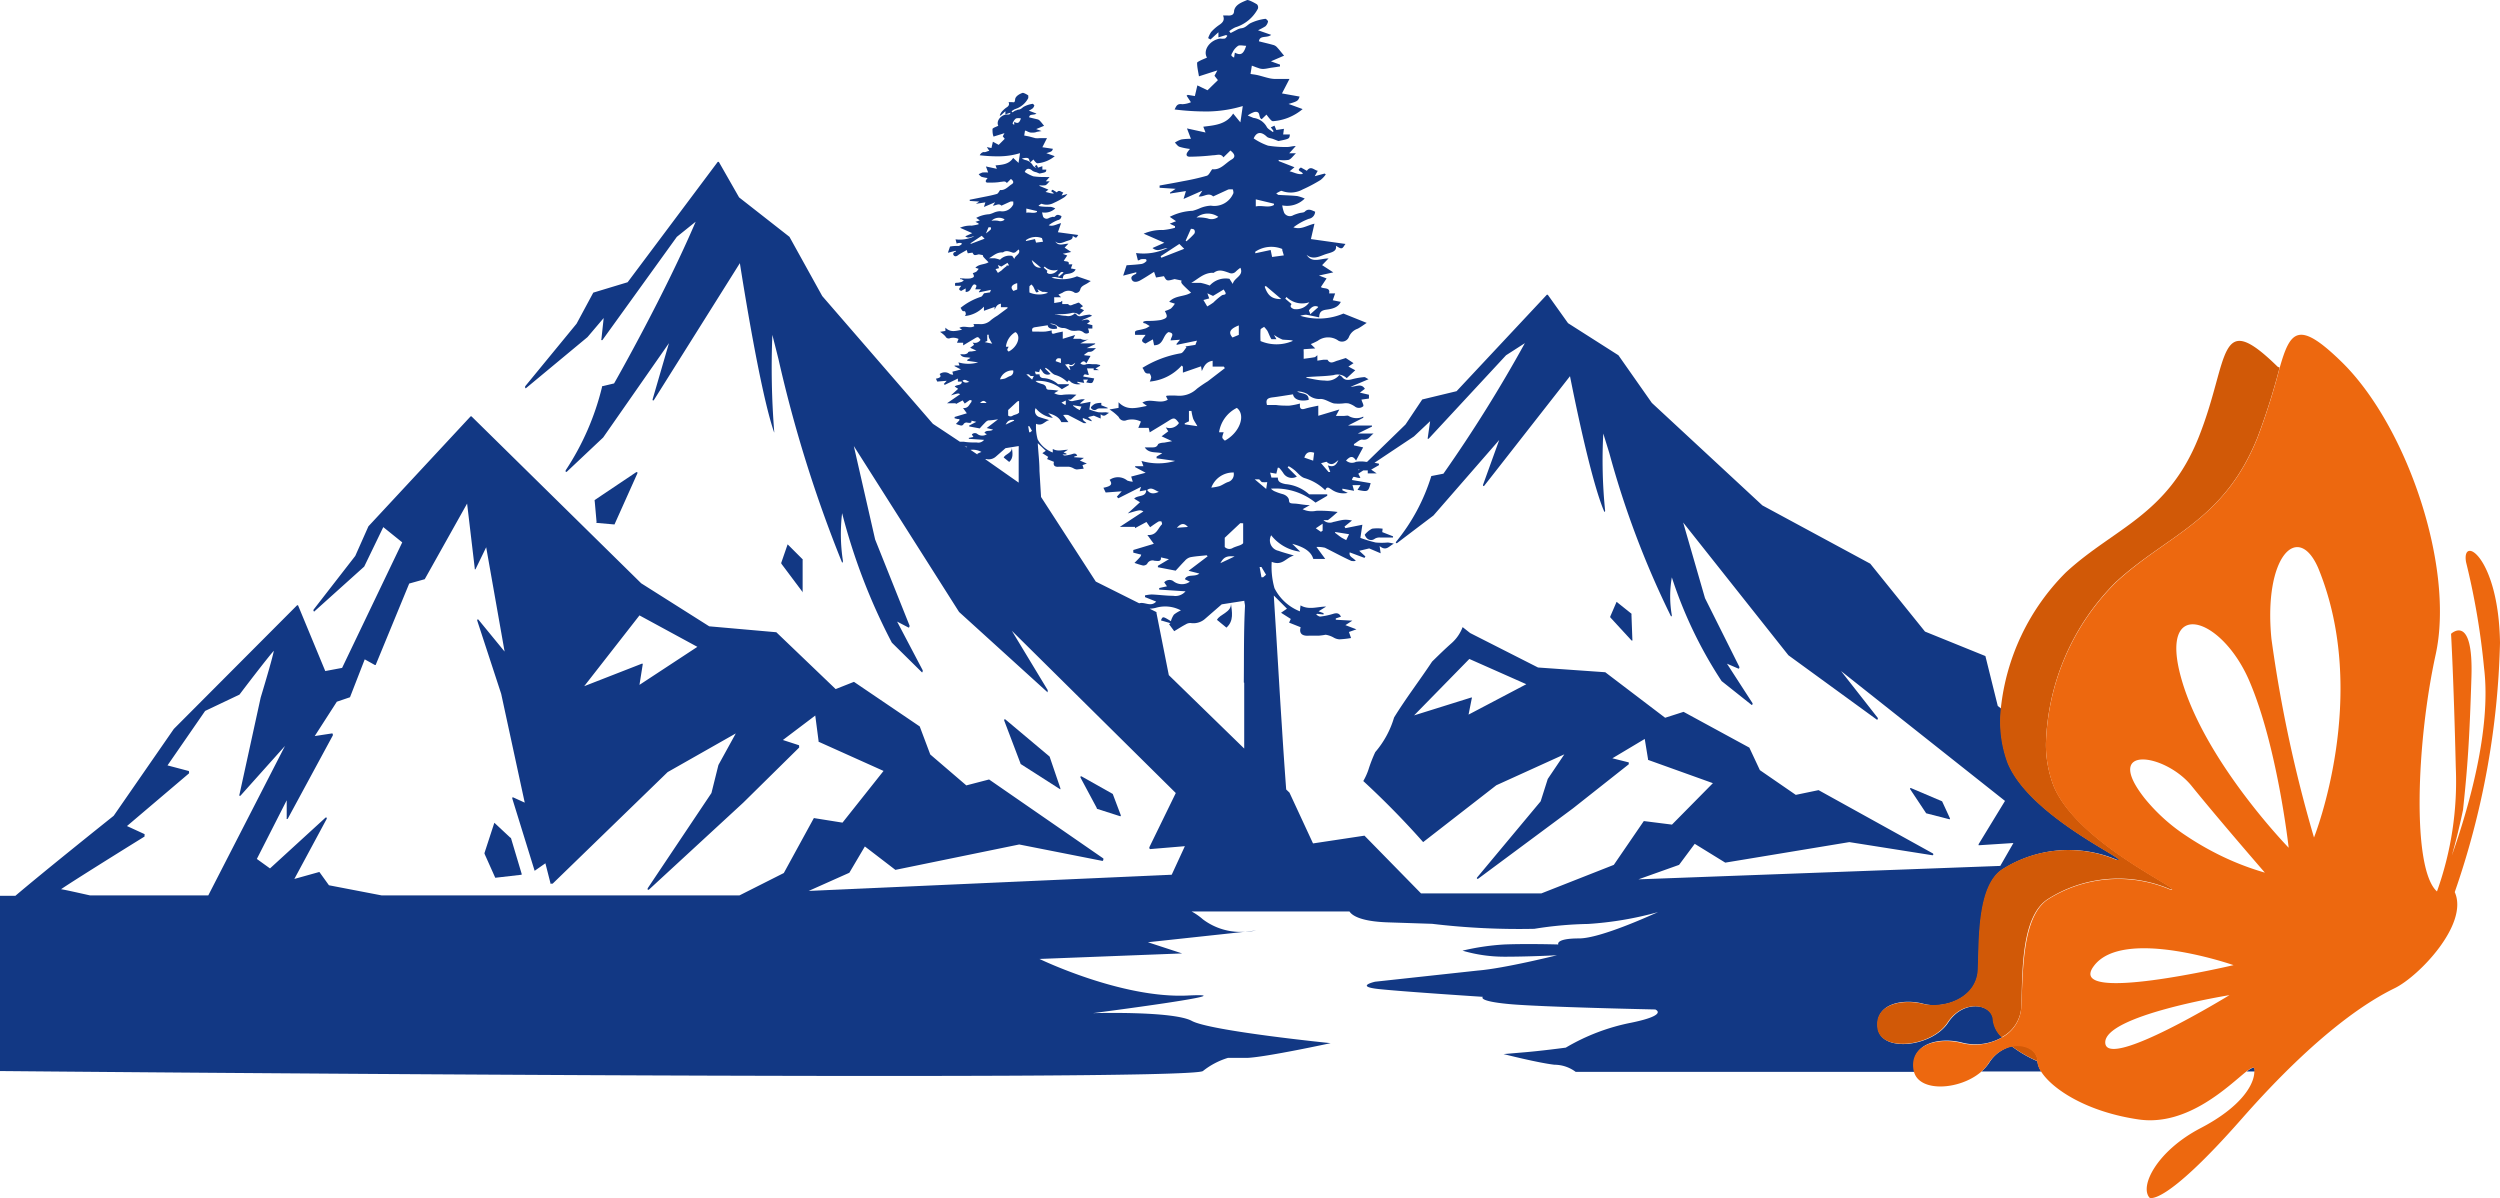 <svg xmlns="http://www.w3.org/2000/svg" viewBox="0 0 190 91.05"><defs><style>.cls-1{fill:none;}.cls-2{fill:#123884;}.cls-3{fill:#d15907;}.cls-4{fill:#ed680f;}</style></defs><title>logo</title><g id="Layer_2" data-name="Layer 2"><g id="Layer_1-2" data-name="Layer 1"><path class="cls-1" d="M18.26,60.55a0,0,0,0,1-.07,0,.11.11,0,0,1,0-.1l1.61-7.36c.46-1.46.94-3.1,1-3.56-.31.33-1.69,2.11-2.61,3.33l0,0-2.61,1.24-2.86,4.14,1.63.43s0,0,0,.08a.11.11,0,0,1,0,.1l-4.71,4,1.33.61a.09.09,0,0,1,0,.09.15.15,0,0,1,0,.1C8.72,65,5.44,67,4.64,67.58c.39.06,1.23.25,2.2.47h9l5.82-11.29Z"/><path class="cls-1" d="M48.83,50.44a.16.16,0,0,1,0,.1l-.24,1.51L53,49.16,48.6,46.77l-4.21,5.36,4.38-1.71A0,0,0,0,1,48.83,50.44Z"/><path class="cls-1" d="M78.84,16.11V16L78,15.85v.32C78.3,16.09,78.59,16.25,78.84,16.11Z"/><path class="cls-1" d="M78.17,32.39l.08.46h.08l.13-.13-.2-.35Z"/><path class="cls-1" d="M78.14,28.47s-.1,0-.19,0l.52.43,0-.26a.74.74,0,0,1-.24,0C78.22,28.57,78.2,28.5,78.14,28.47Z"/><path class="cls-1" d="M93.28,36.66a.61.61,0,0,0,.44-.75A1.76,1.76,0,0,0,92,37.08a4.21,4.21,0,0,0,.61-.11C92.87,36.89,93.06,36.74,93.28,36.66Z"/><path class="cls-1" d="M93.12,41.57a.49.49,0,0,0,.62.07c.18-.09.38-.13.56-.21s.22-.11.22-.17c0-.5,0-1,0-1.49h-.14l-1.18,1.11Z"/><path class="cls-1" d="M61.92,62.18l2.13.34,3.12-3.93-4.94-2.22s0,0,0-.07l-.25-1.92-2.46,1.86,1.23.4s0,0,0,.08a.15.15,0,0,1,0,.1L56.49,61l-7.2,6.68s-.06,0-.08,0a.16.16,0,0,1,0-.12l4.84-7.23.53-2.13s0,0,0,0l1.27-2.33-5.18,2.94L42,67.23H41.9a.16.16,0,0,1,0-.06l-.38-1.49-.76.53s-.06,0-.07,0L39,60.74a.21.21,0,0,1,0-.11s0,0,.06,0l.84.41-1.65-8.43-1.81-5.53a.16.16,0,0,1,0-.12,0,0,0,0,1,.07,0l2,2.44-1.4-7.93-.81,1.67a.05.05,0,0,1-.06,0s0,0,0-.08l-.58-4.91L32.41,43.9s0,0,0,0l-1.18.33-2.55,6.19s0,0-.06,0l-.77-.43-1.12,2.88s0,0,0,0l-1,.34L24,55.93l1.31-.2s.05,0,.06.06a.17.17,0,0,1,0,.1l-3.43,6.34s0,0-.07,0a.12.12,0,0,1,0-.09V60.84L19.54,65.3l1,.72,4.21-3.94s.06,0,.07,0a.13.13,0,0,1,0,.12l-2.45,4.55,1.86-.52a.06.06,0,0,1,.05,0l.72,1,4,.77H56.2l3.39-1.67,2.28-4.17A.05.05,0,0,1,61.92,62.18Zm-22.3,4.33s0,0,0,0l-2,.23h0s0,0,0,0l-.81-1.81a.17.17,0,0,1,0-.1l.74-2.27a0,0,0,0,1,0,0h0l1.22,1.14a.05.05,0,0,1,0,0l.81,2.71A.14.14,0,0,1,39.62,66.51Z"/><path class="cls-1" d="M93.67,25.68l.48-.2v-.75C93.46,25,93.34,25.27,93.67,25.68Z"/><path class="cls-1" d="M93.69,21.58c.11-.49.86-.61.58-1.23a3,3,0,0,0-.34.28.44.44,0,0,1-.53.1c-.38-.16-.76-.33-1.15,0a.23.23,0,0,1-.12,0c-.68,0-1.08.48-1.6.77.25,0,.5,0,.73,0a4.56,4.56,0,0,1,.68.2,1.63,1.63,0,0,1,1.5-.51Z"/><path class="cls-1" d="M92.75,42.8l.66-.31.42-.2C93.23,42.23,93,42.34,92.75,42.8Z"/><path class="cls-1" d="M92.19,22.49l-.43-.2.14.39-.44.12.29.49a5.4,5.4,0,0,0,.47-.3,4.85,4.85,0,0,1,.65-.55c.06,0,.27,0,.28-.13s-.09-.2-.15-.31Z"/><path class="cls-1" d="M93.06,33.51c1.14-.62,1.61-1.95.91-2.49a2.48,2.48,0,0,0-1.35,1.82l.35,0C92.82,33.3,92.82,33.3,93.06,33.51Z"/><path class="cls-1" d="M92.59,16.48a1.4,1.4,0,0,0-1.66.05,3,3,0,0,1,.85.07A.83.83,0,0,0,92.59,16.48Z"/><path class="cls-1" d="M90.76,17.46c-.05-.07-.23-.07-.25-.07l-.4.9.06.05a6,6,0,0,0,.56-.57A.27.27,0,0,0,90.76,17.46Z"/><path class="cls-1" d="M88.21,19.47l.05.12L90,18.91l-.37-.37Z"/><path class="cls-1" d="M78.69,18.17l.08.27.53-.07-.08-.26a1.29,1.29,0,0,0-1.24.14l0,.07Z"/><path class="cls-1" d="M75.26,17.24s-.14,0-.16,0l-.23.54,0,0a3.64,3.64,0,0,0,.34-.34A.17.17,0,0,0,75.26,17.24Z"/><path class="cls-1" d="M79.74,20.78a.7.7,0,0,0,.69-.31,1,1,0,0,1-1-.24l-.05.08.29.25C79.54,20.67,79.62,20.73,79.74,20.78Z"/><path class="cls-1" d="M76.1,20.21l-.26-.12.09.24-.27.07.18.29.27-.18a3.09,3.09,0,0,1,.39-.33s.16,0,.17-.07-.06-.12-.09-.19Z"/><path class="cls-1" d="M77,19.67c.06-.29.5-.36.34-.72a1.37,1.37,0,0,0-.2.16.27.27,0,0,1-.32.06c-.22-.09-.45-.19-.68,0,0,0,0,0-.07,0-.4,0-.64.28-1,.45.16,0,.3,0,.44,0a2.43,2.43,0,0,1,.4.11,1,1,0,0,1,.88-.3Z"/><path class="cls-1" d="M76.33,16.66a.82.82,0,0,0-1,0,1.73,1.73,0,0,1,.51,0A.49.49,0,0,0,76.33,16.66Z"/><path class="cls-1" d="M76.65,31.49a.28.28,0,0,0,.36,0c.11-.05.23-.08.33-.12s.14-.07.14-.1c0-.3,0-.59,0-.89h-.08l-.7.65Z"/><path class="cls-1" d="M77,22.09l.29-.11v-.45C76.85,21.67,76.78,21.86,77,22.09Z"/><path class="cls-1" d="M76.43,32.22l.64-.3C76.71,31.88,76.57,32,76.43,32.22Z"/><path class="cls-1" d="M73.74,18.43l0,.06,1-.4-.22-.22Z"/><path class="cls-1" d="M79.17,20.32l-.7-.58,0,.05C78.55,20.2,78.75,20.36,79.17,20.32Z"/><path class="cls-1" d="M78.87,21.94l0,0,.11.2c-.09,0-.21,0-.23,0s-.12-.25-.18-.37a1.3,1.3,0,0,0-.15-.18c-.05,0-.15.08-.15.13a4.38,4.38,0,0,0,0,.51,1.84,1.84,0,0,0,1.44,0c-.14,0-.29,0-.42-.07A2.1,2.1,0,0,1,78.87,21.94Z"/><path class="cls-1" d="M77.22,9a.68.68,0,0,0-.24.29c-.09.15-.08.16.06.25l0-.23c.27.16.39.09.51-.28A.82.82,0,0,0,77.22,9Z"/><path class="cls-1" d="M76.61,26.72c.68-.36,1-1.15.54-1.47a1.48,1.48,0,0,0-.8,1.08l.21,0C76.47,26.6,76.47,26.6,76.61,26.72Z"/><path class="cls-1" d="M80.46,21l.36-.31c-.22-.12-.31,0-.4.13S80.44,20.93,80.46,21Z"/><path class="cls-1" d="M76.74,28.59a.36.36,0,0,0,.26-.44,1,1,0,0,0-1,.68,1.91,1.91,0,0,0,.37-.06C76.5,28.72,76.61,28.64,76.74,28.59Z"/><path class="cls-1" d="M73.47,34l0,0-.21-.08Z"/><path class="cls-1" d="M77.44,33.87l-1,.16-.72.63a.82.82,0,0,1-.68.21.25.25,0,0,0-.14,0l2.6,1.75c0-.84,0-1.69,0-2.54A2,2,0,0,0,77.44,33.87Zm-.74,1.24-.42-.34c.12-.27.66-.34.62-.76C77,34.41,77,34.8,76.7,35.11Z"/><path class="cls-1" d="M75.13,25.37H75v.47l-.19.09v0l.56.06a2.48,2.48,0,0,1-.19-.34C75.17,25.6,75.16,25.48,75.13,25.37Z"/><path class="cls-1" d="M73.15,28.94c.13.18.3.16.53.08C73.48,29,73.35,28.78,73.15,28.94Z"/><path class="cls-1" d="M102.55,40.6l-1.06-.17,0,.06c.16.12.32.24.49.35s.26.14.38.21Z"/><path class="cls-1" d="M81.36,28.1l-.1-.3c.29.11.38-.06.47-.23-.15.1-.27.27-.5.1,0,0-.16,0-.28,0l.33.4Z"/><path class="cls-1" d="M80.64,27.26c-.24-.08-.37,0-.44.19l.4.14Z"/><path class="cls-1" d="M74.49,30.63l.5,0C74.79,30.36,74.64,30.48,74.49,30.63Z"/><path class="cls-1" d="M116,52l-4.4-1.92-4.2,4.29L111.8,53a0,0,0,0,1,0,0,.11.11,0,0,1,0,.08l-.24,1.21Z"/><path class="cls-1" d="M100.54,40.33l0-.53-.52.35.42.27Z"/><path class="cls-1" d="M153.09,64.11l-2.64.17a.07.07,0,0,1,0,0,.14.14,0,0,1,0-.09l2-3.28L139.92,51l2.75,3.62a.08.08,0,0,1,0,.07.07.07,0,0,1-.06.07h0l-6.73-4.9h0l-8-10.09,1.66,5.75,2.61,5.22a.14.14,0,0,1,0,.06.08.08,0,0,1-.06.08h0l-.88-.38,1.94,3a.06.06,0,0,1,0,.06s0,.08-.06.08h0l-2.29-1.82h0A32.84,32.84,0,0,1,127,43.87a8.35,8.35,0,0,0,0,2.89s0,0,0,0a.08.08,0,0,1-.06.08.05.05,0,0,1,0,0,68.82,68.82,0,0,1-4.7-12.35L121.82,33a38.11,38.11,0,0,0,.14,5.87.06.06,0,0,1,0,0s0,.08-.06.08h0a.07.07,0,0,1,0,0c-1-2.42-2.41-9.29-2.61-10.31L112.73,37a.05.05,0,0,1-.08,0,.11.11,0,0,1,0-.1l1.22-3.38-5,5.74-2.77,2.1a0,0,0,0,1-.07,0,.09.09,0,0,1,0-.1,14.73,14.73,0,0,0,2.68-5s0,0,0,0l.92-.18a107.68,107.68,0,0,0,6.19-9.84l-1.43.92-5.71,6.24s0,0-.06,0a.11.11,0,0,1,0-.08l.18-1.26-1.23,1.16-3,2,.34.07,0,.11-.59.34.42.29h-.68l0-.23-.34,0-.38.25.16.31c-.16.05-.36-.09-.52-.07l0,0h0a.44.44,0,0,0-.12.24l1.42.24c-.22.67-.22.67-1,.51l.23-.36h-.61l.12.43-.89-.16,0,.12.41.2a1.56,1.56,0,0,1-1.25-.27c-.16-.09-.33-.28-.46.07a3.78,3.78,0,0,0-1.59-.93c-.3-.1-.51-.41-.76-.61a3.23,3.23,0,0,0-.43-.29l-.08.09.7.7a.76.76,0,0,1-1-.22,2.88,2.88,0,0,0-.35-.45l-.1,0L97,36l-.55-.09.1.38.49,0c0,.33.24.42.57.49a3.14,3.14,0,0,1,1.81.78c.06.06.25,0,.37,0l1,0,0,.11-.89.52a4.83,4.83,0,0,0-3.39-1.06,1,1,0,0,0,.24.18,4.23,4.23,0,0,0,.68.24c.25.08.42.19.45.44s.13.27.38.27.75.07,1.21.12L99,38.7a1.6,1.6,0,0,0,1.16.21,9.78,9.78,0,0,1,1.62.09c-.26.23-.49.44-.74.62-.07.05-.22,0-.34,0a.69.69,0,0,0,.75.14c.31-.06.63-.13.95-.17a2.31,2.31,0,0,1,.47.06l-.57.46.07.12,1.29-.26-.15,1a9.82,9.82,0,0,0,1.16.35,4.79,4.79,0,0,0,.92,0,2.8,2.8,0,0,1,.46.09c-.37.16-.57.6-1.08.18l.08.55-.87-.37-.76.18.47.43-.07.11L102.65,42c-.09.34.28.4.46.65a1,1,0,0,1-.34,0c-.67-.35-1.33-.71-2-1a2.27,2.27,0,0,0-.65-.06l.67.91h-.91c-.17-.59-.75-.92-1.6-1.15l.61.6a3.33,3.33,0,0,1-2.21-1.25.81.81,0,0,0,.55,1.18c.35.13.71.22,1.18.36-.62.16-.86.81-1.69.48a6,6,0,0,0,.21,2,3.65,3.65,0,0,0,1.93,1.76L98.9,46c.65.37,1.28.08,1.95.09l-.58.36.38.14v.11l-.49-.05-.07.06c.1.06.21.17.3.15a5.44,5.44,0,0,0,1-.21c.29-.09.47,0,.58.22l-.39.13v.1l1.26.07-.53.34.84.32-.57.2.16.46a7.13,7.13,0,0,1-.89.1,1,1,0,0,1-.44-.14,1.8,1.8,0,0,0-.6-.21,4.46,4.46,0,0,1-.51.07c-.25,0-.49,0-.73,0-.54,0-.8-.16-.66-.64L98,47.32l.13-.28-.74-.47.45-.31-1-1c.07,1.21.15,2.38.22,3.56.13,2.11.25,4.23.39,6.34.1,1.62.21,3.23.33,4.84l.22.22,1.81,3.9,3.91-.59,4.3,4.39h9.12l5.51-2.17,2.28-3.33a.05.05,0,0,1,0,0l2.14.27,3.11-3.15-4.93-1.77s0,0,0-.06L125,56.16l-2.47,1.49,1.24.31a.08.08,0,0,1,0,.07.08.08,0,0,1,0,.08l-4.24,3.35-7.21,5.35a0,0,0,0,1-.07,0,.08.08,0,0,1,0-.1l4.83-5.79.54-1.7s0,0,0,0l1.26-1.87-5.17,2.35L108.16,64a64,64,0,0,0-4.56-4.61,4.86,4.86,0,0,0,.39-.86,11,11,0,0,1,.51-1.35,7.14,7.14,0,0,0,1.43-2.63c.91-1.45,1.95-2.83,2.89-4.25.48-.47,1-1,1.48-1.4a3.08,3.08,0,0,0,.84-1.22l.57.45,5.16,2.62,5.11.36s0,0,0,0l4.49,3.43,1.4-.45h0l5,2.72,0,0,.8,1.71,2.73,1.88,1.73-.36h0l8.67,4.8a.08.08,0,0,1,.05.08s0,.07-.06.07h0l-6.32-1-9.41,1.54h0l-2.32-1.43-1.19,1.6s0,0,0,0l-3.09,1.1,27.61-1ZM105.86,40.9c-.33,0-.66,0-1,0a.69.69,0,0,0-.38.09.45.45,0,0,1-.63-.06c-.07-.06-.17-.21-.14-.24a1.75,1.75,0,0,1,.56-.46,3,3,0,0,1,.8,0v.31l.82.32Zm18.23,7.79H124L122.35,47a.1.1,0,0,1,0-.1l.47-1.09a.08.08,0,0,1,0,0h0l1.14.91a.07.07,0,0,1,0,.06l.07,1.9A.11.11,0,0,1,124.09,48.69Zm24.12,13.56a.07.07,0,0,1-.05,0h0l-1.75-.45,0,0L145.16,60a.09.09,0,0,1,0-.09.05.05,0,0,1,.07,0l2.35,1a0,0,0,0,1,0,0l.61,1.27A.11.11,0,0,1,148.21,62.25Z"/><path class="cls-1" d="M73.76,34.14l.52.35h0a1.82,1.82,0,0,1,.31-.19A1.35,1.35,0,0,0,73.76,34.14Z"/><path class="cls-1" d="M81,30.76l0-.32-.3.21.25.16Z"/><path class="cls-1" d="M89.47,40.12l.84-.06C90,39.67,89.72,39.86,89.47,40.12Z"/><path class="cls-1" d="M90.56,31.21l-.19,0V32l-.32.15,0,.08.94.11c-.13-.24-.25-.4-.32-.57A3.87,3.87,0,0,1,90.56,31.21Z"/><path class="cls-1" d="M82.09,31.18l.13-.27-.63-.1v0l.29.21Z"/><path class="cls-1" d="M87.2,37.26c.22.3.51.28.9.13C87.76,37.28,87.54,37,87.2,37.26Z"/><path class="cls-1" d="M99.58,23.85l.6-.53c-.38-.2-.52.05-.68.21S99.54,23.7,99.58,23.85Z"/><path class="cls-1" d="M99.88,34.41c-.4-.13-.63,0-.74.33l.67.23Z"/><path class="cls-1" d="M96.89,25.41l0,0,.19.33c-.16,0-.35,0-.38,0-.13-.2-.2-.43-.31-.64a2.34,2.34,0,0,0-.25-.3c-.09.07-.26.14-.27.22a8.29,8.29,0,0,0,0,.86,3.1,3.1,0,0,0,2.43,0c-.23-.05-.49,0-.7-.11A3.72,3.72,0,0,1,96.89,25.41Z"/><path class="cls-1" d="M94.46,45.6l-1.72.27-1.23,1.07a1.34,1.34,0,0,1-1.13.35.63.63,0,0,0-.37.1c-.27.14-.53.31-.88.52l-.39-.53.1-.08-.72-.21c.14-.32.14-.32.76.06a1.55,1.55,0,0,1,.23-.5,2.49,2.49,0,0,1,.53-.32,2.54,2.54,0,0,0-1.93-.19,2.07,2.07,0,0,1-.45.06l.52.26a.09.09,0,0,1,0,.06l.94,4.73,5.73,5.58c0-1.65,0-3.31,0-5,0-2,0-3.91,0-5.87C94.51,45.87,94.47,45.73,94.46,45.6Zm-1.25,2.1-.72-.59c.22-.45,1.13-.57,1.06-1.27C93.63,46.51,93.79,47.18,93.21,47.7Z"/><path class="cls-1" d="M94.1,3.44a1.25,1.25,0,0,0-.42.49c-.15.26-.13.27.11.41L93.85,4c.45.28.66.15.86-.48C94.5,3.46,94.24,3.37,94.1,3.44Z"/><path class="cls-1" d="M101.1,35.83l-.18-.5c.5.19.65-.1.8-.4-.25.17-.45.46-.85.18-.07,0-.27,0-.47.09l.57.67Z"/><path class="cls-1" d="M103.32,35.64h-.12l0,.08Z"/><path class="cls-1" d="M98.35,23.45a1.2,1.2,0,0,0,1.17-.52,1.7,1.7,0,0,1-1.74-.4l-.09.13.48.41C98,23.26,98.14,23.37,98.35,23.45Z"/><path class="cls-1" d="M95.65,36.46c-.06,0-.17,0-.32,0l.87.73.08-.44a1.87,1.87,0,0,1-.4,0C95.79,36.63,95.74,36.51,95.65,36.46Z"/><path class="cls-1" d="M96.57,19l.14.45.89-.12-.13-.44a2.19,2.19,0,0,0-2.1.24l0,.12Z"/><path class="cls-1" d="M95.7,43.09l.14.78H96l.22-.22-.35-.59Z"/><path class="cls-1" d="M97.39,22.67l-1.18-1-.1.08C96.35,22.47,96.67,22.74,97.39,22.67Z"/><path class="cls-1" d="M96.83,15.54v-.1l-1.38-.33v.54C95.92,15.51,96.41,15.78,96.83,15.54Z"/><path class="cls-2" d="M77.58,58.07l3,1.92h0a.05.05,0,0,0,0,0,.14.14,0,0,0,0-.11l-.81-2.38s0,0,0,0l-3.37-2.83s0,0-.07,0a.17.17,0,0,0,0,.12L77.55,58S77.56,58.06,77.58,58.07Z"/><path class="cls-2" d="M38.79,63.67l-1.22-1.14h0a0,0,0,0,0,0,0l-.74,2.27a.17.17,0,0,0,0,.1l.81,1.81s0,0,0,0h0l2-.23s0,0,0,0a.14.14,0,0,0,0-.09l-.81-2.71A.05.05,0,0,0,38.79,63.67Z"/><path class="cls-2" d="M83.37,61.47l1.75.56h0s0,0,.05,0a.12.12,0,0,0,0-.1l-.6-1.59,0,0L82.19,59s0,0-.06,0a.13.13,0,0,0,0,.12l1.21,2.26Z"/><path class="cls-2" d="M45.35,39.74l1.35.12h0a.07.07,0,0,0,0,0L48.43,36a.13.13,0,0,0,0-.12s0,0-.07,0L45.2,38a.16.16,0,0,0,0,.11l.14,1.58C45.3,39.71,45.32,39.74,45.35,39.74Z"/><path class="cls-2" d="M61,45.06h0a.19.19,0,0,0,0-.09L61,42.58a.08.08,0,0,0,0-.07l-1.14-1.14h0s0,0,0,0l-.47,1.36a.13.13,0,0,0,0,.12L61,45A0,0,0,0,0,61,45.06Z"/><path class="cls-2" d="M147.6,60.9a0,0,0,0,0,0,0l-2.35-1a.05.05,0,0,0-.07,0,.09.09,0,0,0,0,.09l1.21,1.82,0,0,1.75.45h0a.07.07,0,0,0,.05,0,.11.11,0,0,0,0-.08Z"/><path class="cls-2" d="M124,46.65l-1.14-.91h0a.08.08,0,0,0,0,0l-.47,1.09a.1.1,0,0,0,0,.1L124,48.68h.06a.11.11,0,0,0,0-.08l-.07-1.9A.07.07,0,0,0,124,46.65Z"/><path class="cls-2" d="M83.24,30.68a.94.94,0,0,0-.33.27s0,.1.08.14a.28.28,0,0,0,.38,0,.42.42,0,0,1,.22-.05l.59,0,0-.05-.48-.19v-.18A1.51,1.51,0,0,0,83.24,30.68Z"/><path class="cls-2" d="M76.28,34.77l.42.34c.34-.31.25-.7.2-1.1C76.94,34.43,76.4,34.5,76.28,34.77Z"/><path class="cls-2" d="M105.08,40.18a3,3,0,0,0-.8,0,1.75,1.75,0,0,0-.56.46s.07.18.14.24a.45.45,0,0,0,.63.06.69.69,0,0,1,.38-.09c.33,0,.66,0,1,0l0-.09-.82-.32Z"/><path class="cls-2" d="M92.49,47.11l.72.59c.58-.52.42-1.19.34-1.86C93.62,46.54,92.71,46.66,92.49,47.11Z"/><path class="cls-2" d="M94.65,70.81a5.17,5.17,0,0,0,.81-.09Z"/><path class="cls-2" d="M171.35,81.25c0-.2-.24-.09-.6.18h.62A.55.55,0,0,0,171.35,81.25Z"/><path class="cls-2" d="M149.17,79.25a4.1,4.1,0,0,0,3-.42,2.16,2.16,0,0,1-.67-1.27c0-1.25-2.24-1.68-3.44.16s-5.08,2.31-5.33.42,1.91-2.27,3.46-1.85,4.08-.4,4.17-2.62-.06-6.34,1.84-7.6a9.37,9.37,0,0,1,8.7-.72c1.38.25-6.57-3.17-8.28-7.36a9.05,9.05,0,0,1-.51-4.12l-.28-.22-.94-3.79a.1.1,0,0,0,0,0L146.3,48l-4.16-5.16h0l-8.2-4.43-8.4-7.79L123,27l0,0-3.83-2.44-1.54-2.16a0,0,0,0,0-.07,0l-6.86,7.33-2.61.63,0,0-1.27,1.9-2.92,2.84h-.09a2.34,2.34,0,0,0-.76,0,.66.66,0,0,1-.75-.1c.34-.36.52-.36.76,0l.54-1-.7-.15,0-.1c.21-.12.44-.36.63-.34.48.07.56-.25.86-.46h-1.2l1.08-.53,0-.08h-1.82l1.16-.59,0-.09a1.17,1.17,0,0,1-1.12-.05c-.07-.05-.23,0-.36,0h-.6l.26-.49-1.6.48v-.77c-.38.08-.71.14-1,.23s-.39,0-.4-.22a.65.65,0,0,0,0-.17,5.26,5.26,0,0,1-.81.16c-.33,0-.65,0-1-.05h-.69c-.1-.38,0-.53.43-.58s1-.15,1.55-.23c.06.39.56.57,1.19.42,0-.57-.57-.43-.88-.64a1.59,1.59,0,0,1,.79.2,1.24,1.24,0,0,0,1,.37c.33,0,.66.25,1,.34a3.41,3.41,0,0,0,.72,0,1.31,1.31,0,0,1,.4,0,1.78,1.78,0,0,1,.46.22.5.5,0,0,0,.65,0c.07-.08-.07-.29-.13-.51l.57-.08V30l-.69-.16.38-.29c-.27-.44-.66-.16-1.09-.15l1.37-.58c-.18-.09-.25-.16-.31-.16a5,5,0,0,0-.86.14c-.33.09-.62.15-.85-.16a.86.86,0,0,0-.2-.14,1.19,1.19,0,0,1-1.11.42c-.48,0-1-.14-1.43-.21a.3.3,0,0,1,.19-.06c.64-.05,1.28-.05,1.91-.14a1,1,0,0,1,1,.23l.65-.6-.52-.28.39-.26-.59-.39-.6.19c-.27.06-.56.33-.79-.06,0,0-.21,0-.31,0l-.46.07,0-.41c-.1.07-.15.14-.22.15-.27.05-.54.08-.82.12,0-.17,0-.35,0-.53a1,1,0,0,1,0-.2l.88-.06-.34-.33a5.24,5.24,0,0,0,.53-.25,1.33,1.33,0,0,1,1.58,0,.57.57,0,0,0,.78-.27,1.1,1.1,0,0,1,.68-.65c.24-.13.45-.29.68-.44l-1.77-.71a4.79,4.79,0,0,1-3.28.17,1.72,1.72,0,0,1,.44-.08c.33.05.65.13,1,.2,0-.43.2-.54.57-.59s.87-.14,1.07-.59l-.61-.12.18-.52h-.46c.13-.51-.49-.32-.62-.49l.43-.65-.58-.22,1.09-.24-.85-.55.49-.51c-.61,0-1.26.39-1.67-.28.43.38.89.17,1.33,0s1-.19.9-.68c.15.08.29.2.42.19s.18-.18.31-.33l-2.63-.37L99.9,17c-.59.13-1,.48-1.6.28a4.51,4.51,0,0,1,1.17-.65.57.57,0,0,0,.48-.54c-.28-.12-.53-.27-.79,0-.07.07-.25.07-.38.1a3.38,3.38,0,0,0-.48.16.5.5,0,0,1-.7-.17,2.61,2.61,0,0,1-.15-.57,1.9,1.9,0,0,0,1.71-.52,2.93,2.93,0,0,0-.57-.19c-.48-.05-1-.06-1.45-.09,0,0,0,0-.15-.12.17-.07.35-.21.43-.18A1.89,1.89,0,0,0,99,14.4a11.69,11.69,0,0,0,1.36-.72,1.83,1.83,0,0,0,.4-.43l-.09-.06-.75.2.23-.41c-.29-.05-.52-.42-.83,0l-.45-.25c-.43.27.14.29.14.49-.38.07-.67-.13-1-.2l.37-.31-1.2-.47,0-.09a2.4,2.4,0,0,0,.76,0c.19-.07.32-.28.55-.5h-.51l.5-.55c-.28,0-.45.07-.62.07a8.11,8.11,0,0,1-1.49-.1,4.65,4.65,0,0,1-1.09-.55c.21-.49.56-.55,1-.13.1.1.31.11.47.17l.41.16c.84-.17.84-.17.87-.5l-.51,0,.06-.43L97,9.88l-.14-.33-.28.13.22.29-.08.06c-.16-.14-.39-.24-.46-.41a1.34,1.34,0,0,0-1-.66l-.43-.18a1.7,1.7,0,0,1,.51-.27c.52-.09.26.43.55.55l.36-.35c.1.13.18.24.27.34s.15.16.23.16A3.93,3.93,0,0,0,99,8.29s0-.06,0,0l-1.07-.39c.68-.2.73-.23.84-.56L97.43,7.1,98,6H97a2.15,2.15,0,0,1-.51-.05c-.28-.06-.55-.15-.83-.22s-.41-.07-.62-.11l.1-.63c.2.07.33.13.47.17a1,1,0,0,0,.36.08c.24,0,.47-.07.7-.1s.41-.06.61-.09V4.91l-.69-.25,1-.43c-.19-.22-.35-.44-.54-.64a.57.57,0,0,0-.31-.18c-.35-.1-.72-.18-1.06-.27.06-.49.61-.22.93-.49l-1-.35A6,6,0,0,0,96.17,2a.68.68,0,0,0,.2-.37c0-.06-.16-.21-.2-.2A3.61,3.61,0,0,0,95,1.78c-.22.14-.36.34-.67.37a.88.88,0,0,0-.3.1l-.5.26-.11-.14a2.22,2.22,0,0,1,.46-.29A2.89,2.89,0,0,0,95.6.66a.33.33,0,0,0-.07-.33C95.3.19,94.94,0,94.79,0c-.4.17-.91.34-1,.82,0,.27-.15.37-.45.36a3,3,0,0,0-.39,0c.14.33,0,.53-.31.73a3.4,3.4,0,0,0-.6.53,2,2,0,0,0-.22.46L92,3l.6-.55,0,.39.59-.18.09.07c-.06.07-.11.17-.19.2a1.36,1.36,0,0,1-.36,0c-.78.12-1.33.88-1,1.45-.18.08-.37.15-.54.24s-.22.12-.21.18c0,.31.08.63.14,1l1.4-.45-.22.41.26.33-.79.77L91,6.49l-.19.81-.54-.09-.09.06.33.5a1.89,1.89,0,0,1-.66.15c-.4-.06-.45.15-.58.4a19,19,0,0,0,2.61.15,9.73,9.73,0,0,0,2.57-.41L94.27,9.3l-.55-.67c-.52.83-1.39.89-2.27,1l.17.44-1.41-.31.3.79a4.33,4.33,0,0,0-.73.05,1.86,1.86,0,0,0-.49.24c.12.11.21.27.36.32a4.6,4.6,0,0,0,.79.16,2.22,2.22,0,0,0-.21.27c-.1.17-.06.32.19.32a17.34,17.34,0,0,0,1.77-.11c.31,0,.59-.16.79.16l.53-.52c.29.22.45.48.1.68-.5.29-.84.82-1.48.74-.16.2-.25.45-.42.5a18.06,18.06,0,0,1-1.8.41c-.59.12-1.19.22-1.78.33v.17l1.22.08-.43.29,0,.07,1.21-.19-.18.6,1.43-.63-.28.44c.38.06.74-.34,1.1,0l1.15-.53a1.37,1.37,0,0,1,.36,0c0,.11.07.24,0,.34a1.56,1.56,0,0,1-1.68.89,2.44,2.44,0,0,0-.85.2,3.46,3.46,0,0,1-.54.19,4.21,4.21,0,0,0-1.74.46l.48.33L88.9,17l.4.19,0,.12a4.75,4.75,0,0,1-.9.17,3.45,3.45,0,0,0-1.48.28l1.57.69-.9.4c.42.35.77,0,1.14,0a4.19,4.19,0,0,1-2.39.38l.14.56c.12,0,.18-.08.24-.09a1.64,1.64,0,0,1,.38,0s.08.15,0,.17a.64.64,0,0,1-.34.19c-.35.05-.72.07-1.14.1l-.26.79,1-.26c0,.09,0,.12-.06.14-.2.09-.4.2-.28.43s.4.17.6.07c.38-.21.74-.45,1.09-.67l.15.43.6-.1c.21.38.21.38.81.22l.53.11c-.06.19-.06.19.72.92-.48.32-1.23.2-1.66.7l.43.14a1.93,1.93,0,0,1-.3.37,2.11,2.11,0,0,1-.46.19c.23.44.22.53-.3.68a5.78,5.78,0,0,1-.94.07c-.14,0-.27,0-.4.06v.1a.87.87,0,0,1,.19.05l.3.18a2.19,2.19,0,0,1-.29.17,4.05,4.05,0,0,1-.47.12c-.38.07-.38.08-.35.38h.79c-.12.24-.52.46,0,.66l.56-.32.09.45c.74,0,.64-.74,1.09-1,.55.08.17.39.17.63l.71-.05-.26.31,0,.08,1.55-.32-.12.32-.76.12.08.07c-.14.16-.26.42-.43.45a8.15,8.15,0,0,0-2.92,1.11c.17.16.12.49.54.42a.56.56,0,0,1,.13.3,1.1,1.1,0,0,1-.11.32,3.7,3.7,0,0,0,2.43-1.22l.09.09v.45l1.38-.48.06.36c.17-.37.31-.7.82-.78l0,.44h.85l.08.12-1.3,1a9.84,9.84,0,0,0-.82.56,1.93,1.93,0,0,1-1.52.53,6.09,6.09,0,0,0-.74,0s-.06,0-.09.05l.13.26c-.61.36-1.32-.15-1.93.22l.35.25c-.81.15-1.51.39-2.16-.28v.43l-.69.12a3.46,3.46,0,0,1,.7.57.45.45,0,0,0,.61.24,1.54,1.54,0,0,1,1.08.11l-.2.48h.79l.08.34c.5-.31,1-.6,1.42-.87s.49-.26.8.16a.84.84,0,0,1-1,.33l.19.3-.51.38.8.37-.6.11c-.16,0-.43.05-.47.13-.11.26-.33.23-.55.23l-.46,0c.32.49.87.32,1.33.45l-.43.25v.13l1.41.2a4.55,4.55,0,0,1-2.56,0l.15.4-.63,0v.07l.8.43-1.1.29.12.39a1.49,1.49,0,0,1-.42-.09,1.11,1.11,0,0,0-1.34-.05c.24.33.13.48-.47.6l.17.36,1.22-.09-.37.41.11.12L86.72,37l-.11.34.5-.09c0,.56-.68.36-.91.65l.44.27-.93.85c.94-.28.94-.28,1.19-.15l-1.79,1.17h1.15v.1l.87-.47.28.4c.22-.16.42-.3.63-.43a.33.33,0,0,1,.24,0c0,.06.08.19,0,.24-.3.31-.38.83-1.08.78l.49.67-1.56.47V42l.39.1.21.05a.42.42,0,0,1-.08.18c-.12.14-.26.28-.43.45a5.81,5.81,0,0,0,.65.2.41.41,0,0,0,.31-.12.45.45,0,0,1,.57-.24c.2,0,.52.11.48-.26l.61.14L88,43v.11l1.35.26c.2-.21.44-.49.7-.75a.84.84,0,0,1,.41-.27c.41-.08.83-.1,1.25-.15l.07.08-1.45,1.1.82.21c-.34.29-.91,0-1.1.43l.38.19a1.44,1.44,0,0,1-.2.11,1.06,1.06,0,0,1-1.08-.17.53.53,0,0,0-.67.11l.21.3-.59.13v.12l2,.13a1,1,0,0,1-.94.34c-.54,0-1.09-.08-1.63-.1a3,3,0,0,0-.51.07v.13l.85.34c-.41.44-.87,0-1.29.13l0,0L83.28,44.2l-4.16-6.43,0,0,0,0L79,35.79c0-.7-.09-1.39-.13-2.11l.61.58-.26.18.44.28-.08.17.52.21c-.08.28.07.41.39.37.14,0,.28,0,.43,0l.3,0a1,1,0,0,1,.36.12.62.62,0,0,0,.26.09l.52-.06-.09-.27.33-.12L82.07,35l.31-.2-.74-.05V34.7l.23-.07c-.07-.15-.17-.19-.35-.13a2.71,2.71,0,0,1-.58.12s-.12,0-.18-.08l0,0,.29,0v-.07l-.22-.08.34-.21c-.4,0-.77.16-1.16-.06l0,.27a2.15,2.15,0,0,1-1.15-1,3.67,3.67,0,0,1-.12-1.18c.49.2.63-.19,1-.28-.28-.09-.49-.14-.7-.22a.48.48,0,0,1-.33-.69,2.05,2.05,0,0,0,1.31.74l-.36-.36c.5.13.85.33,1,.68h.54l-.4-.54a1.28,1.28,0,0,1,.38,0l1.19.62c.05,0,.13,0,.2,0-.11-.15-.32-.19-.27-.39l.66.25,0-.07-.27-.25.44-.11.52.22,0-.33c.3.26.42,0,.64-.1a2.33,2.33,0,0,0-.27-.05,3.37,3.37,0,0,1-.55,0,5.35,5.35,0,0,1-.68-.21l.09-.58-.77.15,0-.06.34-.28a1.7,1.7,0,0,0-.28,0l-.56.11a.42.42,0,0,1-.44-.09c.07,0,.16,0,.2,0s.28-.24.44-.37a5.2,5.2,0,0,0-1,0,1,1,0,0,1-.69-.12l.33-.19a7.23,7.23,0,0,0-.72-.07c-.14,0-.21-.06-.22-.16s-.12-.22-.27-.26a3.17,3.17,0,0,1-.4-.14.57.57,0,0,1-.14-.11,2.85,2.85,0,0,1,2,.63l.53-.31v-.07l-.6,0c-.07,0-.19,0-.22,0a1.77,1.77,0,0,0-1.07-.46c-.19,0-.35-.09-.33-.29l-.29,0-.07-.22.33.05.07-.26,0,0a1.65,1.65,0,0,1,.21.27.45.45,0,0,0,.58.13l-.42-.41.06-.06c.08.06.17.11.25.18s.27.3.45.36a2.15,2.15,0,0,1,.94.55c.08-.21.18-.1.27,0a.93.93,0,0,0,.74.15l-.25-.11,0-.07.52.09-.07-.25h.36l-.14.21c.48.1.48.1.61-.3l-.83-.14c.06-.31.27-.08.42-.13L82.61,28l.51,0v.13h.4L83.26,28l.35-.2v-.06l-.28-.06H83a1.55,1.55,0,0,0-.44,0,.41.41,0,0,1-.45-.06c.2-.21.31-.21.45,0l.32-.57L82.41,27l0-.06c.13-.07.27-.22.38-.2.28,0,.33-.15.51-.28h-.71l.64-.31,0-.05H82.1l.69-.35,0,0a.7.7,0,0,1-.66,0s-.14,0-.21,0h-.36l.15-.29-.94.29V25.2c-.22.05-.42.08-.61.14s-.23,0-.23-.14a.37.37,0,0,1,0-.09,4.63,4.63,0,0,1-.49.09,5.44,5.44,0,0,1-.57,0c-.14,0-.28,0-.41,0-.06-.22,0-.31.26-.34l.91-.14c0,.23.33.34.71.25,0-.34-.34-.26-.53-.38a1,1,0,0,1,.47.12.77.77,0,0,0,.56.22c.2,0,.39.15.6.2a1.52,1.52,0,0,0,.43,0,.62.62,0,0,1,.5.15.31.31,0,0,0,.39,0c0-.05,0-.18-.08-.31l.34,0v-.26l-.41-.1.22-.17c-.15-.27-.38-.1-.64-.09l.81-.35a.91.91,0,0,0-.18-.09,2.85,2.85,0,0,0-.51.08c-.2.06-.37.09-.5-.09l-.12-.09A.7.7,0,0,1,81,24c-.28,0-.56-.08-.84-.12a.17.17,0,0,1,.11,0c.38,0,.76,0,1.13-.08a.64.64,0,0,1,.61.13l.38-.35-.31-.16.23-.15L82,23c-.1,0-.22.08-.35.11s-.33.2-.47,0c0,0-.12,0-.18,0l-.27,0,0-.24c-.06,0-.09.08-.13.08l-.48.08c0-.11,0-.21,0-.32a.42.42,0,0,1,0-.12l.52,0-.2-.2.31-.14a.78.78,0,0,1,.93,0A.34.34,0,0,0,82.1,22c.05-.2.21-.29.4-.39s.27-.17.4-.25L81.85,21a2.87,2.87,0,0,1-1.93.1.91.91,0,0,1,.26-.05l.6.12c0-.25.11-.32.33-.35s.52-.08.64-.35l-.36-.07.11-.31h-.28c.08-.3-.28-.18-.37-.28l.26-.39-.34-.13.64-.14-.5-.33.29-.3c-.36,0-.75.23-1-.17.26.23.53.1.79,0s.56-.11.53-.4c.09,0,.17.12.25.11s.1-.11.18-.2l-1.55-.21.24-.69c-.34.07-.61.28-.94.16a2.78,2.78,0,0,1,.69-.39.32.32,0,0,0,.28-.31c-.16-.07-.31-.16-.46,0s-.15,0-.23.07a.92.92,0,0,0-.28.09.31.31,0,0,1-.42-.1,2.44,2.44,0,0,1-.08-.34,1.14,1.14,0,0,0,1-.3,1.26,1.26,0,0,0-.34-.12c-.28,0-.57,0-.86-.05l-.08-.07c.09,0,.2-.13.25-.11a1.13,1.13,0,0,0,.92-.07,6.16,6.16,0,0,0,.8-.43.92.92,0,0,0,.23-.25l0,0-.44.12.13-.24c-.17,0-.3-.25-.49,0L80,14.42c-.26.16.08.17.08.29-.23,0-.4-.08-.62-.12l.22-.18L79,14.13l0-.05a1.68,1.68,0,0,0,.45,0c.12-.05.19-.17.33-.3h-.3l.29-.33a2,2,0,0,1-.37,0,5,5,0,0,1-.87-.05,3.06,3.06,0,0,1-.65-.33c.13-.29.33-.32.6-.08a.85.85,0,0,0,.28.1l.24.1c.5-.1.5-.1.52-.3h-.3l0-.26-.33.11-.09-.2-.16.08.12.17,0,0c-.09-.07-.23-.14-.27-.23a.82.82,0,0,0-.58-.4l-.25-.1A.89.89,0,0,1,78,12c.31,0,.16.25.33.32l.21-.2a1.75,1.75,0,0,0,.16.2s.09.09.14.09a2.36,2.36,0,0,0,1.32-.54s0,0,0,0l-.64-.23c.41-.12.44-.14.5-.33l-.8-.12.35-.69H79a1.63,1.63,0,0,1-.31,0l-.48-.13-.37-.07.06-.37c.12,0,.19.08.28.1a.54.54,0,0,0,.21.05c.14,0,.28,0,.41-.06l.36-.06v0l-.41-.15.6-.25c-.11-.13-.2-.26-.32-.38a.37.37,0,0,0-.18-.11l-.63-.15c0-.29.37-.14.55-.29l-.58-.22a1.59,1.59,0,0,0,.3-.18.48.48,0,0,0,.12-.22s-.09-.12-.12-.12a2,2,0,0,0-.68.22c-.13.08-.21.2-.4.22a.35.35,0,0,0-.17.06c-.1,0-.2.1-.3.15l-.06-.08a1.11,1.11,0,0,1,.27-.17,1.69,1.69,0,0,0,1-.84c0-.06,0-.17,0-.19s-.35-.23-.44-.2-.53.2-.56.49-.09.22-.27.21l-.23,0c.09.2,0,.32-.19.43a2.08,2.08,0,0,0-.34.32,1.15,1.15,0,0,0-.14.27l.07,0,.36-.33,0,.24.34-.11.06,0s-.07.1-.11.12a.83.83,0,0,1-.22,0c-.46.07-.78.52-.61.86l-.32.14s-.12.07-.12.1c0,.19,0,.38.08.58l.83-.26-.13.24.15.19-.46.46-.44-.24-.11.48L75,11.18l0,0,.19.29c-.14,0-.27.11-.39.09s-.27.09-.34.24a11.35,11.35,0,0,0,1.54.08,5.64,5.64,0,0,0,1.52-.24l-.11.74L77,12c-.31.49-.82.52-1.34.57l.1.26-.83-.18.17.46a3,3,0,0,0-.43,0,1.85,1.85,0,0,0-.29.13.83.83,0,0,0,.22.2,3.12,3.12,0,0,0,.46.09,1.67,1.67,0,0,0-.12.16c-.06.1,0,.19.11.19.35,0,.7,0,1-.06.18,0,.34-.1.47.09l.31-.31c.17.13.27.28.05.41s-.49.48-.87.43c-.09.12-.15.27-.25.3-.34.1-.7.17-1.06.24l-1,.2v.09l.72.05-.25.17,0,0,.72-.11-.11.35.85-.36-.17.26c.23,0,.44-.21.65,0l.68-.31a.73.73,0,0,1,.22,0c0,.07,0,.15,0,.21a.92.92,0,0,1-1,.52,1.35,1.35,0,0,0-.5.12,2,2,0,0,1-.32.11,2.43,2.43,0,0,0-1,.28l.28.19-.34.11.24.12v.07a4.94,4.94,0,0,1-.53.1,1.94,1.94,0,0,0-.88.16l.93.41-.53.24c.25.21.46,0,.68,0a2.51,2.51,0,0,1-1.42.23l.09.33a.34.34,0,0,1,.14-.05.82.82,0,0,1,.22,0s.05.09,0,.1a.47.47,0,0,1-.2.12c-.21,0-.43,0-.67.05l-.16.47.59-.15a.08.08,0,0,1,0,.08c-.12,0-.24.12-.16.25s.23.1.35,0,.44-.26.65-.39l.08.25.36-.05c.12.22.12.22.48.13l.31.06c0,.11,0,.11.43.54-.29.19-.73.12-1,.42l.25.08a1.42,1.42,0,0,1-.18.22,1.69,1.69,0,0,1-.27.11c.14.26.13.32-.18.4a2.5,2.5,0,0,1-.55,0l-.24,0v.06a.35.35,0,0,1,.11,0l.18.1a1.08,1.08,0,0,1-.18.11,2.3,2.3,0,0,1-.28.06c-.22,0-.22,0-.2.23h.46c-.07.14-.3.27,0,.39l.34-.19,0,.27c.44,0,.38-.44.64-.58.33.05.1.24.1.38l.42,0-.15.18,0,.05.91-.19-.07.19-.45.07,0,0c-.08.09-.14.25-.25.27A4.84,4.84,0,0,0,73,23.4c.1.1.08.29.33.25a.39.39,0,0,1,.07.18c0,.05,0,.11-.07.19a2.29,2.29,0,0,0,1.45-.72l0,.05v.27l.81-.29,0,.21c.1-.21.18-.41.48-.46l0,.27h.5l0,.07-.77.57a4.07,4.07,0,0,0-.48.33,1.11,1.11,0,0,1-.9.31h-.44s0,0,0,0l.07.16c-.35.21-.77-.09-1.14.13l.21.14c-.48.09-.89.23-1.27-.16v.25l-.41.07a2.23,2.23,0,0,1,.41.34.27.27,0,0,0,.36.14.93.93,0,0,1,.64.06l-.12.29h.47l0,.2.85-.51c.28-.17.28-.16.47.09a.51.51,0,0,1-.6.2l.11.18-.3.22.48.22-.36.06c-.1,0-.25,0-.28.08s-.19.14-.33.14a1.17,1.17,0,0,0-.26,0c.18.3.51.19.78.27l-.25.15v.07l.83.12a2.64,2.64,0,0,1-1.5,0l.08.24-.37,0v.05l.48.25-.65.17.06.23a1,1,0,0,1-.24-.05.65.65,0,0,0-.79,0c.14.19.07.28-.28.35l.1.22.72-.06-.22.24.07.07,1-.48L72.8,29l.3,0c0,.33-.41.21-.54.38l.26.17-.55.5c.56-.17.56-.17.7-.09l-1,.69h.67v.06l.52-.28.16.24.37-.26s.13,0,.14,0,0,.12,0,.14c-.18.19-.23.5-.64.46l.29.4-.93.28v.1l.24.06.12,0a.3.3,0,0,1,0,.1l-.26.27a2.69,2.69,0,0,0,.38.12.21.21,0,0,0,.18-.07.27.27,0,0,1,.34-.14c.12,0,.31.06.28-.16l.37.09-.54.28v.07l.8.15c.11-.13.26-.29.41-.44a.56.56,0,0,1,.24-.17c.24,0,.49-.05.74-.08l0,0-.86.66.48.12c-.2.17-.54,0-.65.25L75,33l-.11.06a.62.62,0,0,1-.64-.1.31.31,0,0,0-.39.06l.12.19-.35.07v.07l1.16.08a.56.56,0,0,1-.55.2c-.32,0-.64,0-1-.06-.09,0-.19,0-.29,0L70.9,32.21,62.49,22.5,60,18v0l-3.83-3-1.54-2.7a0,0,0,0,0-.08,0l-6.85,9.15-2.61.79s0,0,0,0l-1.27,2.36-3.9,4.75a.19.19,0,0,0,0,.13s0,.06.08,0l4.65-3.86,1.23-1.45-.17,1.58a.11.11,0,0,0,0,.1,0,0,0,0,0,.07,0L51.44,18l1.43-1.15c-2.31,5.42-5.94,11.84-6.2,12.29l-.92.22s0,0,0,.07A20,20,0,0,1,43,35.73a.15.15,0,0,0,0,.13s0,0,.07,0l2.77-2.61,5-7.17-1.23,4.23a.16.16,0,0,0,0,.12,0,0,0,0,0,.07,0L56.23,20c.2,1.27,1.55,9.85,2.61,12.88,0,0,0,0,0,0h0s0,0,0-.09a.07.07,0,0,0,0,0,61.55,61.55,0,0,1-.14-7.34c.16.64.32,1.26.47,1.87A100.29,100.29,0,0,0,64,42.76a.09.09,0,0,0,0,0s.06,0,.06-.1a.09.09,0,0,0,0-.05A13.41,13.41,0,0,1,64,39a45.62,45.62,0,0,0,3.78,9.84l0,0,2.29,2.26s0,0,0,0h0s.05,0,.05-.09a.13.13,0,0,0,0-.08l-1.94-3.69.88.46h0a.1.1,0,0,0,.06-.1.09.09,0,0,0,0-.07l-2.61-6.53L64.89,33.9l8,12.61a0,0,0,0,0,0,0l6.73,6.11h0s0,0,0-.09a.2.2,0,0,0,0-.09L76.9,47.94,89.36,60.27l-2,4.1a.12.12,0,0,0,0,.1s0,.06.06.06l2.63-.22-1,2.17L61.46,67.71l3.09-1.38,0,0,1.18-2,2.32,1.78h0l9.41-1.93,6.33,1.25h0a.1.1,0,0,0,.06-.1.09.09,0,0,0,0-.09l-8.68-6h0l-1.73.45L70.7,57.34l-.8-2.13a.05.05,0,0,0,0,0l-5-3.39h0l-1.39.55L59,48.05h0l-5.1-.45-5.17-3.27L35.83,31.64a0,0,0,0,0-.06,0L28,40l0,0-1,2.25-3.16,4.07a.12.12,0,0,0,0,.13s.05.06.07,0l3.77-3.39,0,0,1.45-3,1.44,1.16L26,50.76,24.72,51l-2.07-5s0,0-.07,0l-9.37,9.4L8.64,62c-.69.55-5.28,4.22-7.47,6.08H0V81.4s90.2.84,91.42,0a5.71,5.71,0,0,1,1.9-1l1.46,0c1.46-.06,6.35-1.12,6.35-1.12S92,78.36,90.58,77.59,83.06,77,83.06,77s12.23-1.58,7.2-1.34S79,72.88,79,72.88l10.84-.42-2.6-.85,7.41-.8a4.74,4.74,0,0,1-3.23-.94,4.72,4.72,0,0,0-.86-.6h12c.15.24.71.76,2.94.83l3.34.11a55.51,55.51,0,0,0,7.77.38,28.57,28.57,0,0,1,4.09-.37,26,26,0,0,0,5.31-.9c-.59.26-4.39,2-6,2-1.82,0-1.58.46-1.58.46s-2.34-.07-4.1,0a18.35,18.35,0,0,0-3.18.47,11.24,11.24,0,0,0,3.18.46c1.93,0,4-.11,4-.11s-4,1-6,1.16l-7.82.85s-1.6.36.29.56,7.9.59,7.9.59-.47.32,2,.55,11.1.41,11.1.41,1.05.41-1.8,1a15.7,15.7,0,0,0-5,1.9s-1.93.26-3.33.37l-1.4.12s2.63.67,3.87.81a2.7,2.7,0,0,1,1.61.54h25.78a1.17,1.17,0,0,1-.05-.2C145.21,79.21,147.52,78.8,149.17,79.25Zm-62-42c.34-.27.56,0,.9.13C87.71,37.54,87.42,37.56,87.2,37.26Zm2.27,2.86c.25-.26.5-.45.84-.06Zm.6-7.86,0-.08.32-.15v-.79l.19,0a3.87,3.87,0,0,0,.13.59c.07.17.19.33.32.57Zm-8.48-1.45.63.1-.13.27-.22-.12-.29-.21ZM81,30.44l0,.32-.08,0-.25-.16Zm.22-2.77c.23.17.35,0,.5-.1-.09.17-.18.34-.47.23l.1.3-.08,0-.33-.4C81.07,27.7,81.19,27.65,81.23,27.67Zm-.59-.41,0,.33-.4-.14C80.27,27.25,80.4,27.18,80.64,27.26Zm-7.49,1.68c.2-.16.33,0,.53.08C73.45,29.1,73.28,29.12,73.15,28.94Zm1.34,1.69c.15-.15.3-.27.5,0ZM74.84,26v0l.19-.09v-.47h.11c0,.11,0,.23.08.34a2.48,2.48,0,0,0,.19.34Zm-1.37,8-.17-.11.21.08Zm.81.54h0l-.52-.35a1.35,1.35,0,0,1,.83.16A1.82,1.82,0,0,0,74.28,34.49Zm3.17-4.07c0,.3,0,.59,0,.89,0,0-.08.07-.14.1s-.22.07-.33.12a.28.28,0,0,1-.36,0l0-.42.7-.65Zm-.38,1.5-.64.3C76.57,32,76.71,31.88,77.07,31.92Zm-.74-15.26a.49.49,0,0,1-.47.07,1.73,1.73,0,0,0-.51,0A.82.82,0,0,1,76.33,16.66Zm-2.56,1.83,0-.06.84-.56.22.22Zm1.13-.73,0,0,.23-.54s.12,0,.16,0a.17.17,0,0,1,0,.18A3.64,3.64,0,0,1,74.9,17.76Zm1.6,2.42a3.09,3.09,0,0,0-.39.33l-.27.18-.18-.29.27-.07-.09-.24.26.12.48-.29c0,.07.09.13.09.19S76.54,20.16,76.5,20.18ZM76,19.74a2.43,2.43,0,0,0-.4-.11c-.14,0-.28,0-.44,0,.31-.17.55-.44,1-.45,0,0,.06,0,.07,0,.23-.17.46-.07.68,0a.27.27,0,0,0,.32-.06,1.37,1.37,0,0,1,.2-.16c.16.36-.28.43-.34.72l-.16-.23A1,1,0,0,0,76,19.74Zm1.31,1.79V22l-.29.11C76.78,21.86,76.85,21.67,77.26,21.53Zm-.11,3.72c.41.32.14,1.11-.54,1.47-.14-.12-.14-.12,0-.37l-.21,0A1.48,1.48,0,0,1,77.15,25.25ZM77,28.15a.36.36,0,0,1-.26.44c-.13.05-.24.13-.37.18a1.91,1.91,0,0,1-.37.06A1,1,0,0,1,77,28.15ZM74.88,34.9a.25.25,0,0,1,.14,0,.82.82,0,0,0,.68-.21l.72-.63,1-.16a2,2,0,0,1,0,.24c0,.85,0,1.7,0,2.54Zm2.2-25.64,0,.23c-.14-.09-.15-.1-.06-.25A.68.68,0,0,1,77.22,9a.82.82,0,0,1,.37,0C77.47,9.35,77.35,9.42,77.08,9.26Zm1.16,13a4.38,4.38,0,0,1,0-.51s.1-.09.15-.13a1.3,1.3,0,0,1,.15.18c.06.12.11.25.18.37s.14,0,.23,0l-.11-.2,0,0a2.1,2.1,0,0,0,.39.21c.13,0,.28,0,.42.07A1.84,1.84,0,0,1,78.24,22.23Zm.18-2.44,0-.05.7.58C78.75,20.36,78.55,20.2,78.42,19.79Zm2.4.91-.36.31c0-.08-.07-.16,0-.18S80.6,20.58,80.82,20.7Zm-1.42-.47a1,1,0,0,0,1,.24.7.7,0,0,1-.69.31c-.12-.05-.2-.11-.1-.22l-.29-.25ZM78,15.85l.81.19v.07c-.25.14-.54,0-.81.06Zm1.19,2.26.08.26-.53.07-.08-.27-.69.15,0-.07A1.29,1.29,0,0,1,79.22,18.11Zm-.89,14.74h-.08l-.08-.46.09,0,.2.35Zm.14-4L78,28.45c.09,0,.16,0,.19,0s.08.1.14.12a.74.74,0,0,0,.24,0ZM48.6,46.77,53,49.16,48.6,52.05l.24-1.51a.16.16,0,0,0,0-.1,0,0,0,0,0-.06,0l-4.38,1.71ZM6.84,68.05c-1-.22-1.81-.41-2.2-.47.8-.55,4.08-2.6,6.34-4a.15.15,0,0,0,0-.1.09.09,0,0,0,0-.09l-1.33-.61,4.71-4a.11.11,0,0,0,0-.1s0-.08,0-.08l-1.63-.43,2.86-4.14,2.61-1.24,0,0c.92-1.22,2.3-3,2.61-3.33-.08.46-.56,2.1-1,3.56l-1.61,7.36a.11.11,0,0,0,0,.1,0,0,0,0,0,.07,0l3.39-3.79L15.83,68.05Zm49.36,0H29l-4-.77-.72-1a.06.06,0,0,0-.05,0l-1.86.52,2.45-4.55a.13.13,0,0,0,0-.12s0,0-.07,0L20.52,66l-1-.72,2.27-4.46v1.33a.12.12,0,0,0,0,.09s.05,0,.07,0l3.43-6.34a.17.17,0,0,0,0-.1s0-.06-.06-.06l-1.31.2,1.68-2.61,1-.34s0,0,0,0l1.12-2.88.77.43s.05,0,.06,0l2.55-6.19,1.18-.33s0,0,0,0l3.22-5.75.58,4.91s0,.07,0,.08a.05.05,0,0,0,.06,0l.81-1.67,1.4,7.93-2-2.44a0,0,0,0,0-.07,0,.16.16,0,0,0,0,.12l1.81,5.53L39.88,61,39,60.6s0,0-.06,0a.21.21,0,0,0,0,.11l1.68,5.43s0,.07.07,0l.76-.53.38,1.49a.16.16,0,0,0,0,.06H42l8.74-8.48,5.18-2.94L54.6,58.14s0,0,0,0l-.53,2.13-4.84,7.23a.16.16,0,0,0,0,.12s0,0,.08,0L56.49,61l4.24-4.18a.15.15,0,0,0,0-.1s0-.07,0-.08l-1.23-.4,2.46-1.86.25,1.92s0,.07,0,.07l4.94,2.22-3.12,3.93-2.13-.34a.05.05,0,0,0-.05,0l-2.28,4.17ZM94.48,39.77c0,.49,0,1,0,1.49,0,.06-.13.13-.22.17s-.38.12-.56.21a.49.49,0,0,1-.62-.07l0-.7,1.18-1.11Zm-.65,2.52-.42.2-.66.31C93,42.34,93.23,42.23,93.83,42.29ZM92.59,16.48a.83.83,0,0,1-.81.12,3,3,0,0,0-.85-.07A1.4,1.4,0,0,1,92.59,16.48Zm-4.33,3.11-.05-.12,1.42-.93.37.37Zm1.91-1.25-.06-.05.4-.9s.2,0,.25.07a.27.27,0,0,1,0,.31A6,6,0,0,1,90.17,18.34Zm2.7,4.1a4.85,4.85,0,0,0-.65.55,5.4,5.4,0,0,1-.47.3l-.29-.49.44-.12-.14-.39.43.2L93,22c.06.11.15.21.15.31S92.93,22.4,92.87,22.44Zm-.93-.74a4.56,4.56,0,0,0-.68-.2c-.23,0-.48,0-.73,0,.52-.29.92-.74,1.6-.77a.23.23,0,0,0,.12,0c.39-.3.77-.13,1.15,0a.44.44,0,0,0,.53-.1,3,3,0,0,1,.34-.28c.28.62-.47.74-.58,1.23l-.25-.39A1.63,1.63,0,0,0,91.94,21.7Zm2.21,3v.75l-.48.2C93.34,25.27,93.46,25,94.15,24.73ZM94,31c.7.54.23,1.87-.91,2.49-.24-.21-.24-.21-.09-.64l-.35,0A2.48,2.48,0,0,1,94,31Zm-.25,4.89a.61.61,0,0,1-.44.75c-.22.08-.41.23-.64.31a4.21,4.21,0,0,1-.61.11A1.76,1.76,0,0,1,93.72,35.91Zm.81,16c0,1.65,0,3.31,0,5l-5.73-5.58-.94-4.73a.09.09,0,0,0,0-.06l-.52-.26a2.07,2.07,0,0,0,.45-.06,2.54,2.54,0,0,1,1.93.19,2.49,2.49,0,0,0-.53.32,1.55,1.55,0,0,0-.23.5c-.62-.38-.62-.38-.76-.06l.72.21-.1.08.39.53c.35-.21.61-.38.88-.52a.63.63,0,0,1,.37-.1,1.34,1.34,0,0,0,1.13-.35l1.23-1.07,1.72-.27c0,.13.05.27.05.4C94.52,48,94.55,49.91,94.53,51.87ZM93.85,4l-.06.38c-.24-.14-.26-.15-.11-.41a1.25,1.25,0,0,1,.42-.49c.14-.07.4,0,.61,0C94.51,4.11,94.3,4.24,93.85,4Zm9.47,31.68-.07.07,0-.08Zm-2.45-.53c.4.28.6,0,.85-.18-.15.3-.3.59-.8.4l.18.5-.13,0-.57-.67C100.6,35.16,100.8,35.07,100.87,35.11Zm-1-.7-.07.56-.67-.23C99.25,34.4,99.48,34.28,99.88,34.41Zm.3-11.09-.6.53c0-.15-.12-.28-.08-.32S99.8,23.12,100.18,23.32Zm-2.4-.79a1.7,1.7,0,0,0,1.74.4,1.2,1.2,0,0,1-1.17.52c-.21-.08-.34-.19-.18-.38l-.48-.41Zm.46,3.35a3.1,3.1,0,0,1-2.43,0,8.29,8.29,0,0,1,0-.86c0-.08.18-.15.27-.22a2.34,2.34,0,0,1,.25.3c.11.21.18.44.31.64,0,0,.22,0,.38,0l-.19-.33,0,0a3.72,3.72,0,0,0,.65.36C97.75,25.84,98,25.83,98.24,25.88Zm-2.13-4.11.1-.08,1.18,1C96.67,22.74,96.35,22.47,96.11,21.77Zm-.66-6.66,1.38.33v.1c-.42.24-.91,0-1.38.11Zm2,3.82.13.44-.89.12L96.57,19l-1.17.25,0-.12A2.19,2.19,0,0,1,97.47,18.93ZM96,43.87h-.13l-.14-.78.14,0,.35.59Zm.23-6.71-.87-.73c.15,0,.26,0,.32,0s.14.17.23.21a1.87,1.87,0,0,0,.4,0Zm28.29,29.67,3.09-1.1s0,0,0,0l1.19-1.6,2.32,1.43h0L140.55,64l6.32,1h0s.06,0,.06-.07a.08.08,0,0,0-.05-.08l-8.67-4.8h0l-1.73.36-2.73-1.88-.8-1.71,0,0-5-2.72h0l-1.4.45L122,51.09s0,0,0,0l-5.11-.36-5.16-2.62-.57-.45a3.08,3.08,0,0,1-.84,1.22c-.51.45-1,.93-1.48,1.4-.94,1.42-2,2.8-2.89,4.25a7.14,7.14,0,0,1-1.43,2.63A11,11,0,0,0,104,58.5a4.86,4.86,0,0,1-.39.86A64,64,0,0,1,108.16,64l5.56-4.32,5.17-2.35-1.26,1.87s0,0,0,0l-.54,1.7-4.83,5.79a.08.08,0,0,0,0,.1,0,0,0,0,0,.07,0l7.21-5.35,4.24-3.35a.08.08,0,0,0,0-.08.08.08,0,0,0,0-.07l-1.24-.31L125,56.16l.25,1.53s0,.06,0,.06l4.93,1.77-3.11,3.15-2.14-.27a.05.05,0,0,0,0,0l-2.28,3.33-5.51,2.17H108l-4.3-4.39-3.91.59L98,60.24,97.75,60c-.12-1.61-.23-3.22-.33-4.84-.14-2.11-.26-4.23-.39-6.34-.07-1.18-.15-2.35-.22-3.56l1,1-.45.31.74.47-.13.28.88.35c-.14.48.12.69.66.64.24,0,.48,0,.73,0a4.46,4.46,0,0,0,.51-.07,1.8,1.8,0,0,1,.6.21,1,1,0,0,0,.44.14,7.13,7.13,0,0,0,.89-.1l-.16-.46.57-.2-.84-.32.53-.34-1.26-.07V47l.39-.13c-.11-.25-.29-.31-.58-.22a5.44,5.44,0,0,1-1,.21c-.09,0-.2-.09-.3-.15l.07-.06.49.05V46.6l-.38-.14.58-.36c-.67,0-1.3.28-1.95-.09l-.05.45a3.65,3.65,0,0,1-1.93-1.76,6,6,0,0,1-.21-2c.83.33,1.07-.32,1.69-.48-.47-.14-.83-.23-1.18-.36a.81.81,0,0,1-.55-1.18,3.33,3.33,0,0,0,2.21,1.25l-.61-.6c.85.23,1.43.56,1.6,1.15h.91l-.67-.91a2.27,2.27,0,0,1,.65.06c.68.34,1.34.7,2,1a1,1,0,0,0,.34,0c-.18-.25-.55-.31-.46-.65l1.12.42.07-.11-.47-.43.76-.18.87.37-.08-.55c.51.42.71,0,1.08-.18a2.8,2.8,0,0,0-.46-.09,4.79,4.79,0,0,1-.92,0,9.82,9.82,0,0,1-1.16-.35l.15-1-1.29.26-.07-.12.57-.46a2.31,2.31,0,0,0-.47-.06c-.32,0-.64.11-.95.17a.69.69,0,0,1-.75-.14c.12,0,.27,0,.34,0,.25-.18.48-.39.74-.62a9.78,9.78,0,0,0-1.62-.09A1.6,1.6,0,0,1,99,38.7l.55-.31c-.46,0-.84-.11-1.21-.12s-.36-.09-.38-.27-.2-.36-.45-.44a4.23,4.23,0,0,1-.68-.24,1,1,0,0,1-.24-.18,4.83,4.83,0,0,1,3.39,1.06l.89-.52,0-.11-1,0c-.12,0-.31,0-.37,0a3.14,3.14,0,0,0-1.81-.78c-.33-.07-.59-.16-.57-.49l-.49,0-.1-.38L97,36l.11-.45.1,0a2.88,2.88,0,0,1,.35.45.76.76,0,0,0,1,.22l-.7-.7.08-.09a3.23,3.23,0,0,1,.43.29c.25.2.46.51.76.61a3.78,3.78,0,0,1,1.59.93c.13-.35.3-.16.46-.07a1.56,1.56,0,0,0,1.25.27l-.41-.2,0-.12.89.16-.12-.43h.61l-.23.36c.81.16.81.16,1-.51l-1.42-.24a.44.44,0,0,1,.12-.24h0l0,0c.16,0,.36.12.52.07l-.16-.31.38-.25.34,0,0,.23h.68l-.42-.29.59-.34,0-.11-.34-.07,3-2,1.23-1.16-.18,1.26a.11.11,0,0,0,0,.08s0,0,.06,0L114.46,27l1.43-.92A107.68,107.68,0,0,1,109.7,36l-.92.18s0,0,0,0a14.73,14.73,0,0,1-2.68,5,.09.09,0,0,0,0,.1,0,0,0,0,0,.07,0l2.77-2.1,5-5.74-1.22,3.38a.11.11,0,0,0,0,.1.05.05,0,0,0,.08,0l6.52-8.33c.2,1,1.56,7.89,2.61,10.31a.07.07,0,0,0,0,0h0s.06,0,.06-.08a.06.06,0,0,0,0,0,38.11,38.11,0,0,1-.14-5.87l.46,1.49A68.82,68.82,0,0,0,127,46.85a.05.05,0,0,0,0,0,.08.08,0,0,0,.06-.08s0,0,0,0a8.35,8.35,0,0,1,0-2.89,32.84,32.84,0,0,0,3.78,7.88h0l2.29,1.82h0s.06,0,.06-.08a.06.06,0,0,0,0-.06l-1.94-3,.88.38h0a.08.08,0,0,0,.06-.08.14.14,0,0,0,0-.06l-2.61-5.22-1.66-5.75,8,10.09h0l6.73,4.9h0a.07.07,0,0,0,.06-.07.08.08,0,0,0,0-.07L139.92,51l12.46,9.87-2,3.28a.14.14,0,0,0,0,.09.07.07,0,0,0,0,0l2.64-.17-1,1.74ZM111.85,53a0,0,0,0,0,0,0l-4.38,1.37,4.2-4.29L116,52l-4.39,2.31.24-1.21A.11.11,0,0,0,111.85,53ZM100,40.15l.52-.35,0,.53-.13.09Zm1.47.34,0-.06,1.06.17-.22.45c-.12-.07-.26-.13-.38-.21S101.62,40.61,101.46,40.49Z"/><path class="cls-2" d="M152.88,79.51a2.86,2.86,0,0,0-1.71,1.27,3.26,3.26,0,0,1-.58.65h4.55a1.61,1.61,0,0,1-.29-.77A9.66,9.66,0,0,1,152.88,79.51Z"/><path class="cls-3" d="M173.1,27.87c-4.63-4.53-3.63-.58-6,5.36S160.64,40.14,157,43.51a17.16,17.16,0,0,0-4.94,10.36,9.05,9.05,0,0,0,.51,4.12c1.71,4.19,9.66,7.61,8.28,7.36a9.37,9.37,0,0,0-8.7.72c-1.9,1.26-1.75,5.38-1.84,7.6s-2.62,3-4.17,2.62-3.71,0-3.46,1.85,4.13,1.42,5.33-.42,3.42-1.41,3.44-.16a2.16,2.16,0,0,0,.67,1.27,2.77,2.77,0,0,0,1.5-2.38c.1-2.37-.07-6.76,2-8.11a10,10,0,0,1,9.29-.77c1.48.27-7-3.38-8.84-7.86a8.72,8.72,0,0,1-.58-3.2,18.05,18.05,0,0,1,5.31-12.27c3.89-3.59,8.22-4.63,10.77-11a51.38,51.38,0,0,0,1.68-5.3Z"/><path class="cls-3" d="M152.88,79.51a9.66,9.66,0,0,0,2,1.15.43.43,0,0,0,0,0C154.83,79.77,153.89,79.28,152.88,79.51Z"/><path class="cls-4" d="M190,48.85c-.1-6.54-2.94-8.24-2.58-6.13a55.19,55.19,0,0,1,1.37,8.06c.57,4.69-1.22,10.76-2.45,14.24.26-.91.54-2,.85-3.47.34-3.21.49-5.22.64-10.11s-1.55-3.27-1.55-3.27.2,3.39.36,10.16a24.76,24.76,0,0,1-1.43,9.42c-1.92-1.71-1.56-11.34-.1-18S182.92,32.38,178,27.54c-3.33-3.26-3.94-2.41-4.75.43a51.38,51.38,0,0,1-1.68,5.3c-2.55,6.34-6.88,7.38-10.77,11a18.05,18.05,0,0,0-5.31,12.27,8.72,8.72,0,0,0,.58,3.2c1.82,4.48,10.32,8.13,8.84,7.86a10,10,0,0,0-9.29.77c-2,1.35-1.86,5.74-2,8.11a2.77,2.77,0,0,1-1.5,2.38,4.1,4.1,0,0,1-3,.42c-1.65-.45-4,0-3.7,2a1.17,1.17,0,0,0,.05.2c.45,1.56,3.48,1.35,5.07,0a3.26,3.26,0,0,0,.58-.65,2.86,2.86,0,0,1,1.71-1.27c1-.23,2,.26,2,1.1a.43.43,0,0,1,0,0,1.61,1.61,0,0,0,.29.77c.85,1.35,3.49,3.08,7.43,3.65,3.76.54,6.91-2.65,8.18-3.65.36-.27.57-.38.6-.18a.55.55,0,0,1,0,.18c0,1-1,2.7-4.09,4.31-3.31,1.73-4.66,4.42-3.87,5.29,0,0,1.09.72,7-6S180.16,76,182,75.1s5.65-4.87,4.56-7.3A62,62,0,0,0,190,48.85ZM160,79.26c-.12-2.09,9.44-3.63,9.44-3.63S160.12,81.35,160,79.26Zm-.87-5.84c2.22-3,10.62-.07,10.62-.07S156.9,76.38,159.13,73.42Zm9.15-8.64a21.83,21.83,0,0,1-2.07-1.22A13.87,13.87,0,0,1,163,60.68c-3.27-4.14,1.55-3.44,3.57-.94s5.56,6.58,5.56,6.58A20.86,20.86,0,0,1,168.28,64.78ZM165.8,51.64c-1.81-6.29,3-4.87,5.14.09s3,12.7,3,12.7S167.6,57.92,165.8,51.64Zm10.06,12a103.26,103.26,0,0,1-3.23-15.08c-.62-6.24,2-8.95,3.55-5.4C180.18,52.87,175.86,63.66,175.86,63.66Z"/></g></g></svg>